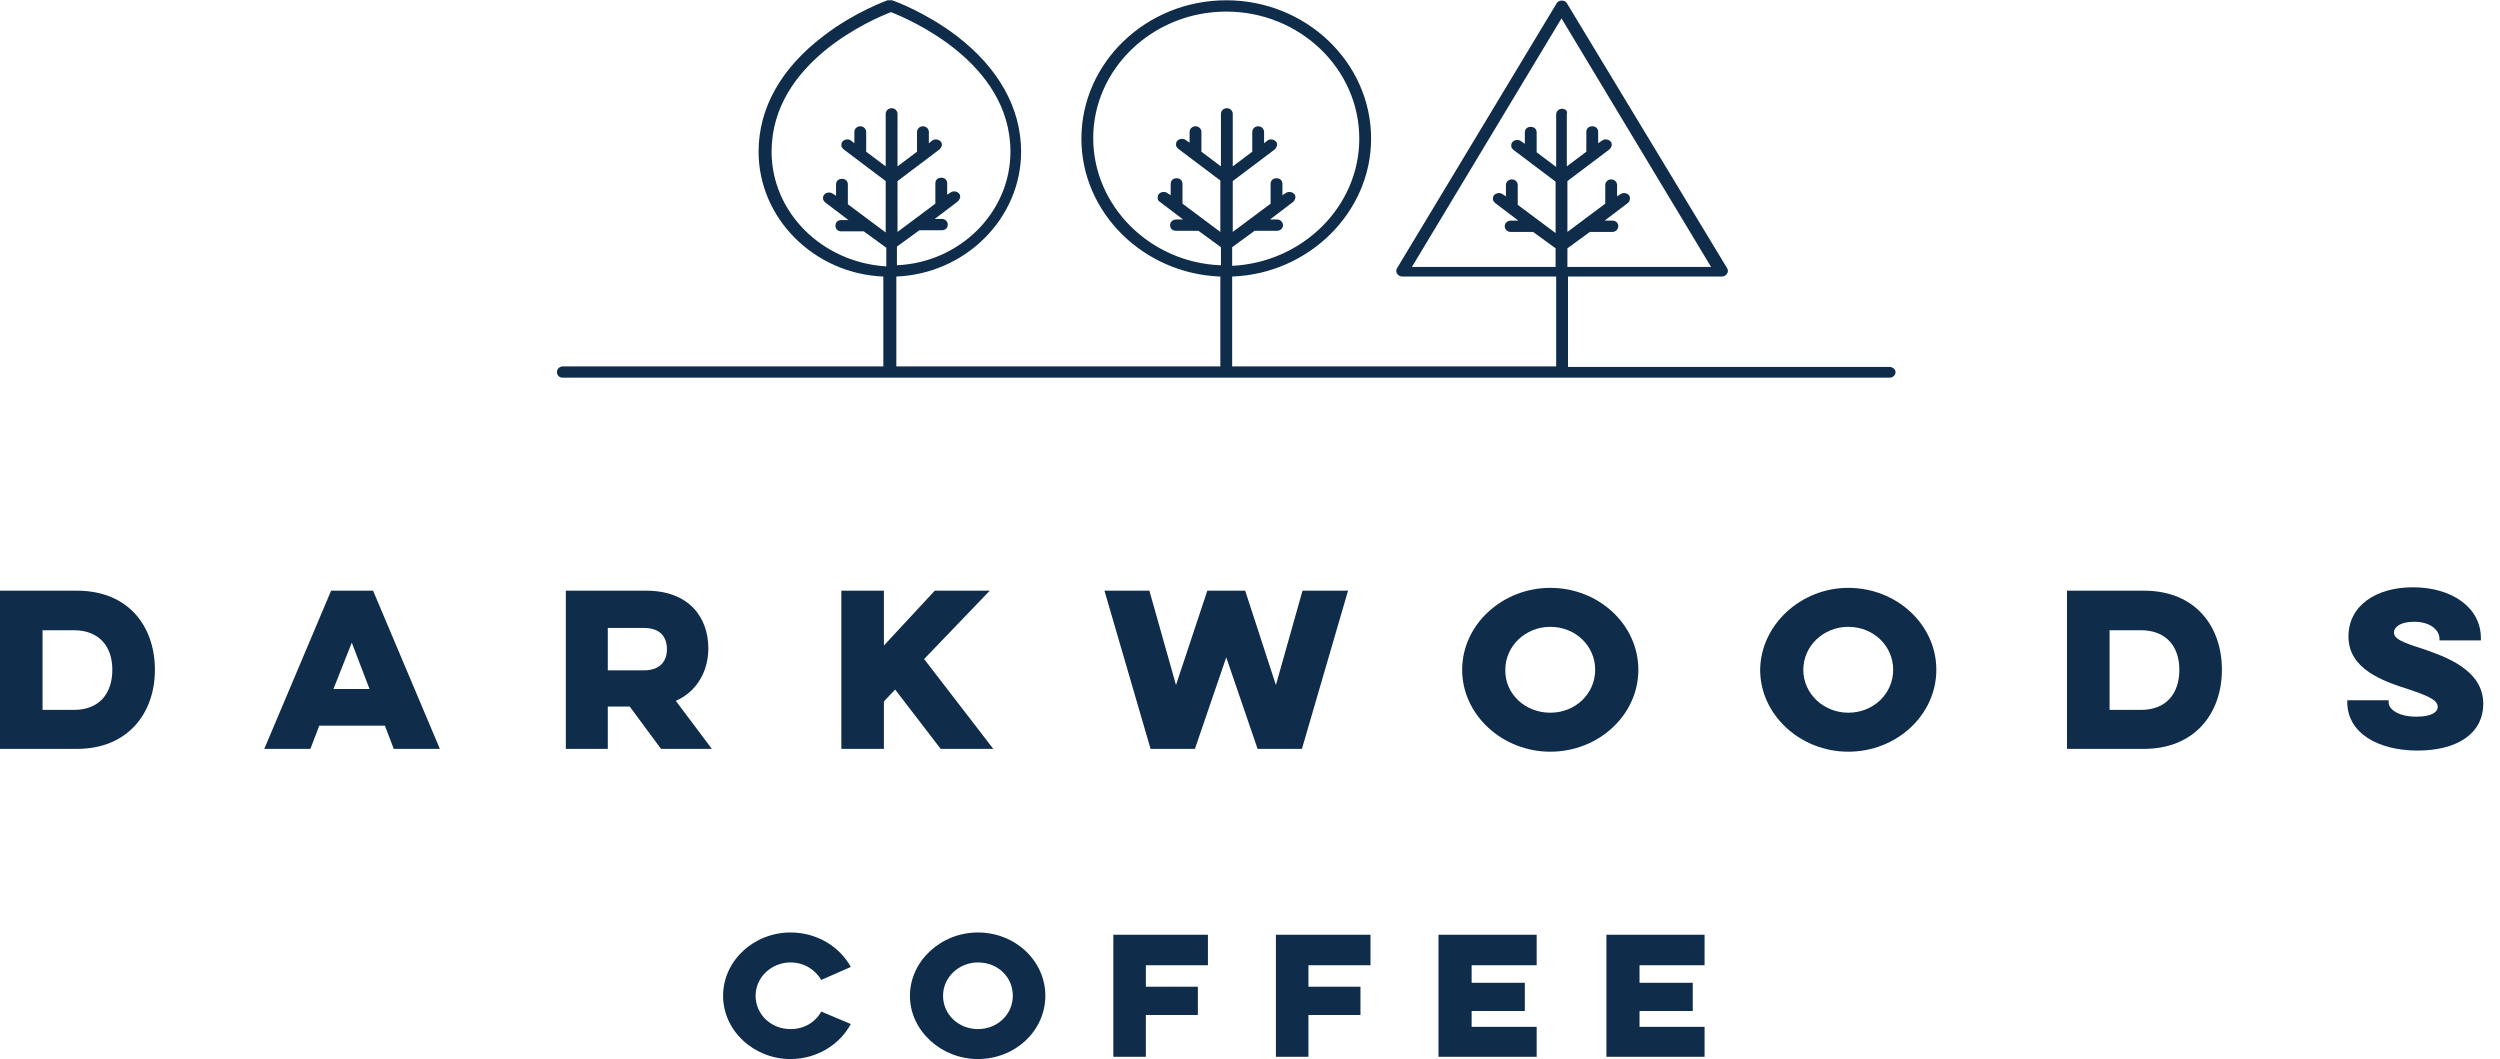 <svg width="118" height="50" viewBox="0 0 118 50" fill="none" xmlns="http://www.w3.org/2000/svg">
  <path d="M89.191 17.32H74.01V13.053H81.265C81.377 13.053 81.461 13 81.516 12.92C81.572 12.84 81.572 12.733 81.516 12.653L73.954 0.147C73.87 -0.013 73.563 -0.013 73.479 0.147L65.944 12.653C65.889 12.733 65.889 12.84 65.944 12.92C66 13 66.084 13.053 66.196 13.053H73.451V17.293H58.158V13.053C61.786 12.92 64.716 10.013 64.716 6.547C64.716 2.947 61.647 0.013 57.879 0.013C54.112 0.013 51.042 2.947 51.042 6.547C51.042 10.04 53.972 12.92 57.6 13.053V17.293H42.307V13.053C45.572 12.92 48.196 10.307 48.196 7.16C48.196 5.107 47.135 3.213 45.154 1.693C43.675 0.573 42.196 0.04 42.112 0.013C42.084 0.013 42.056 0.013 42.056 0.013H42C41.972 0.013 41.944 0.013 41.944 0.013H41.889C41.833 0.04 40.326 0.573 38.875 1.693C36.865 3.213 35.805 5.107 35.805 7.16C35.805 10.307 38.428 12.92 41.693 13.053V17.293H26.568C26.428 17.293 26.289 17.4 26.289 17.56C26.289 17.72 26.4 17.827 26.568 17.827H89.191C89.33 17.827 89.47 17.72 89.47 17.56C89.47 17.427 89.33 17.32 89.191 17.32ZM36.419 7.16C36.419 2.92 41.219 0.893 42.056 0.573C42.865 0.893 47.693 2.92 47.693 7.16C47.693 10.013 45.321 12.387 42.335 12.52V11.64L43.396 10.867H44.456C44.623 10.867 44.735 10.76 44.735 10.6C44.735 10.467 44.623 10.333 44.456 10.333H44.121L45.209 9.507C45.265 9.453 45.293 9.4 45.321 9.32C45.321 9.24 45.321 9.187 45.265 9.133C45.182 9.027 44.986 9 44.875 9.08L44.707 9.187V8.653C44.707 8.493 44.596 8.387 44.428 8.387C44.261 8.387 44.149 8.493 44.149 8.653V9.613L42.363 10.947V8.547L44.344 7.053C44.4 7 44.428 6.947 44.456 6.867C44.456 6.787 44.456 6.733 44.4 6.68C44.316 6.573 44.121 6.547 44.01 6.627L43.842 6.76V6.227C43.842 6.093 43.73 5.96 43.563 5.96C43.423 5.96 43.284 6.067 43.284 6.227V7.16L42.363 7.853V5.373C42.363 5.24 42.251 5.107 42.084 5.107C41.944 5.107 41.805 5.213 41.805 5.373V7.853L40.884 7.16V6.227C40.884 6.093 40.772 5.96 40.605 5.96C40.465 5.96 40.326 6.067 40.326 6.227V6.76L40.158 6.627C40.047 6.547 39.851 6.573 39.768 6.68C39.712 6.733 39.712 6.813 39.712 6.867C39.712 6.947 39.768 7 39.824 7.053L41.805 8.547V10.973L40.019 9.64V8.707C40.019 8.547 39.907 8.44 39.74 8.44C39.572 8.44 39.461 8.547 39.461 8.707V9.24L39.293 9.133C39.182 9.053 38.986 9.08 38.903 9.187C38.847 9.24 38.847 9.32 38.847 9.373C38.847 9.453 38.903 9.507 38.958 9.56L40.047 10.387H39.712C39.544 10.387 39.433 10.493 39.433 10.653C39.433 10.813 39.544 10.92 39.712 10.92H40.772L41.833 11.693V12.573C38.791 12.387 36.419 10.013 36.419 7.16ZM57.6 12.52C54.279 12.387 51.6 9.72 51.6 6.52C51.6 3.24 54.419 0.547 57.879 0.547C61.34 0.547 64.158 3.24 64.158 6.547C64.158 9.747 61.479 12.387 58.158 12.547V11.667L59.219 10.893H60.279C60.419 10.893 60.558 10.787 60.558 10.627C60.558 10.493 60.447 10.36 60.279 10.36H59.944L61.033 9.533C61.089 9.48 61.117 9.427 61.144 9.347C61.144 9.267 61.144 9.213 61.089 9.16C61.005 9.053 60.809 9.027 60.698 9.107L60.53 9.213V8.68C60.53 8.52 60.419 8.413 60.251 8.413C60.084 8.413 59.972 8.52 59.972 8.68V9.613L58.186 10.947V8.547L60.168 7.053C60.224 7 60.251 6.947 60.279 6.867C60.279 6.787 60.279 6.733 60.224 6.68C60.14 6.573 59.944 6.547 59.833 6.627L59.665 6.76V6.227C59.665 6.093 59.554 5.96 59.386 5.96C59.247 5.96 59.107 6.067 59.107 6.227V7.16L58.186 7.853V5.373C58.186 5.24 58.075 5.107 57.907 5.107C57.768 5.107 57.628 5.213 57.628 5.373V7.853L56.707 7.16V6.227C56.707 6.093 56.596 5.96 56.428 5.96C56.289 5.96 56.149 6.067 56.149 6.227V6.733L55.954 6.6C55.842 6.52 55.647 6.547 55.563 6.653C55.507 6.707 55.507 6.787 55.507 6.84C55.507 6.92 55.563 6.973 55.619 7.027L57.6 8.52V10.947L55.814 9.613V8.68C55.814 8.52 55.703 8.413 55.535 8.413C55.368 8.413 55.256 8.52 55.256 8.68V9.213L55.089 9.107C54.977 9.027 54.782 9.053 54.698 9.16C54.642 9.213 54.642 9.293 54.642 9.347C54.642 9.427 54.67 9.48 54.754 9.533L55.842 10.36H55.507C55.368 10.36 55.228 10.467 55.228 10.627C55.228 10.787 55.34 10.893 55.507 10.893H56.568L57.628 11.667V12.52H57.6ZM73.73 5.133C73.591 5.133 73.451 5.24 73.451 5.4V7.88L72.53 7.187V6.253C72.53 6.093 72.419 5.987 72.251 5.987C72.084 5.987 71.972 6.093 71.972 6.253V6.787L71.777 6.653C71.665 6.573 71.47 6.6 71.386 6.707C71.33 6.76 71.33 6.84 71.33 6.893C71.33 6.973 71.386 7.027 71.442 7.08L73.424 8.573V11L71.637 9.667V8.733C71.637 8.6 71.526 8.467 71.358 8.467C71.219 8.467 71.079 8.573 71.079 8.733V9.267L70.912 9.16C70.8 9.08 70.605 9.107 70.521 9.213C70.465 9.267 70.465 9.347 70.465 9.4C70.465 9.48 70.521 9.533 70.577 9.587L71.665 10.413H71.302C71.163 10.413 71.023 10.52 71.023 10.68C71.023 10.813 71.135 10.947 71.302 10.947H72.363L73.424 11.72V12.6H66.642L73.703 0.867L80.763 12.6H73.982V11.72L75.042 10.947H76.103C76.242 10.947 76.382 10.84 76.382 10.68C76.382 10.52 76.27 10.413 76.103 10.413H75.74L76.828 9.587C76.94 9.507 76.968 9.32 76.884 9.213C76.8 9.107 76.605 9.08 76.493 9.16L76.326 9.267V8.733C76.326 8.6 76.214 8.467 76.047 8.467C75.907 8.467 75.768 8.573 75.768 8.733V9.613L73.982 10.947V8.547L75.963 7.053C76.019 7 76.047 6.947 76.075 6.867C76.075 6.787 76.075 6.733 76.019 6.68C75.935 6.573 75.74 6.547 75.628 6.627L75.433 6.76V6.227C75.433 6.067 75.321 5.96 75.154 5.96C74.986 5.96 74.875 6.067 74.875 6.227V7.16L73.954 7.853V5.373C74.01 5.24 73.87 5.133 73.73 5.133Z" fill="#0F2C4B"></path>
  <path d="M0 27.88H3.628C6.084 27.88 7.312 29.587 7.312 31.613C7.312 33.64 6.056 35.347 3.628 35.347H0V27.88ZM2.009 29.747V33.507H3.488C4.688 33.507 5.302 32.733 5.302 31.613C5.302 30.493 4.66 29.747 3.488 29.747H2.009Z" fill="#0F2C4B"></path>
  <path d="M17.609 27.88L20.762 35.347H18.586L18.167 34.253H15.069L14.651 35.347H12.474L15.628 27.88H17.609ZM16.604 30.333L15.739 32.52H17.442L16.604 30.333Z" fill="#0F2C4B"></path>
  <path d="M30.502 27.88C32.512 27.88 33.433 29.133 33.433 30.6C33.433 31.64 32.93 32.627 31.898 33.08L33.6 35.347H31.2L29.721 33.347H28.688V35.347H26.707V27.88H30.502ZM28.688 29.64V31.64H30.391C31.2 31.64 31.479 31.16 31.479 30.653C31.479 30.067 31.172 29.64 30.391 29.64H28.688Z" fill="#0F2C4B"></path>
  <path d="M39.712 27.88H41.721V30.467L44.121 27.88H46.717L43.619 31.107L46.884 35.347H44.4L42.251 32.547L41.721 33.107V35.347H39.712V27.88Z" fill="#0F2C4B"></path>
  <path d="M54.307 35.347L52.13 27.88H54.251L55.507 32.333L56.986 27.88H58.772L60.223 32.333L61.479 27.88H63.628L61.451 35.347H59.358L57.879 31.027L56.4 35.347H54.307Z" fill="#0F2C4B"></path>
  <path d="M73.172 27.747C75.461 27.747 77.33 29.48 77.33 31.613C77.33 33.746 75.461 35.48 73.172 35.48C70.912 35.48 69.014 33.746 69.014 31.613C69.014 29.48 70.912 27.747 73.172 27.747ZM73.172 33.64C74.372 33.64 75.293 32.733 75.293 31.613C75.293 30.493 74.372 29.587 73.172 29.587C72 29.587 71.051 30.493 71.051 31.613C71.023 32.76 72 33.64 73.172 33.64Z" fill="#0F2C4B"></path>
  <path d="M87.237 27.747C89.526 27.747 91.395 29.48 91.395 31.613C91.395 33.746 89.526 35.48 87.237 35.48C84.977 35.48 83.079 33.746 83.079 31.613C83.107 29.48 85.005 27.747 87.237 27.747ZM87.237 33.64C88.437 33.64 89.358 32.733 89.358 31.613C89.358 30.493 88.437 29.587 87.237 29.587C86.065 29.587 85.116 30.493 85.116 31.613C85.116 32.76 86.093 33.64 87.237 33.64Z" fill="#0F2C4B"></path>
  <path d="M97.562 27.88H101.19C103.646 27.88 104.874 29.587 104.874 31.613C104.874 33.64 103.618 35.347 101.19 35.347H97.562V27.88ZM99.572 29.747V33.507H101.051C102.251 33.507 102.865 32.733 102.865 31.613C102.865 30.493 102.223 29.747 101.051 29.747H99.572Z" fill="#0F2C4B"></path>
  <path d="M112.744 33.107V33.16C112.744 33.453 113.163 33.827 114.056 33.827C114.809 33.827 115.061 33.587 115.061 33.373C115.061 33.053 114.67 32.867 113.721 32.547C112.465 32.147 110.847 31.587 110.847 30.04C110.847 28.6 112.13 27.72 113.888 27.72C115.702 27.72 117.098 28.653 117.098 30.12V30.227H115.144V30.147C115.144 29.773 114.754 29.347 113.944 29.347C113.274 29.347 112.995 29.613 112.995 29.853C112.995 30.147 113.358 30.307 114.279 30.6C115.368 30.973 117.209 31.587 117.209 33.213C117.209 34.68 115.898 35.427 114.112 35.427C112.242 35.427 110.791 34.6 110.791 33.133V33.053H112.744V33.107Z" fill="#0F2C4B"></path>
  <path d="M40.158 48.333C39.628 49.32 38.54 49.987 37.312 49.987C35.581 49.987 34.13 48.653 34.13 47C34.13 45.347 35.581 44.013 37.312 44.013C38.568 44.013 39.628 44.68 40.158 45.64L38.763 46.253C38.484 45.773 37.954 45.427 37.312 45.427C36.419 45.427 35.665 46.12 35.665 47C35.665 47.88 36.391 48.573 37.312 48.573C37.954 48.573 38.484 48.253 38.763 47.747L40.158 48.333Z" fill="#0F2C4B"></path>
  <path d="M46.158 44.013C47.917 44.013 49.34 45.347 49.34 47C49.34 48.653 47.917 49.987 46.158 49.987C44.428 49.987 42.949 48.653 42.949 47C42.949 45.373 44.4 44.013 46.158 44.013ZM46.158 48.573C47.08 48.573 47.805 47.88 47.805 47C47.805 46.12 47.107 45.427 46.158 45.427C45.266 45.427 44.512 46.12 44.512 47C44.512 47.88 45.238 48.573 46.158 48.573Z" fill="#0F2C4B"></path>
  <path d="M52.549 44.12H57.014V45.56H54.084V46.573H56.539V47.907H54.084V49.88H52.549V44.12Z" fill="#0F2C4B"></path>
  <path d="M60.223 44.12H64.688V45.56H61.758V46.573H64.214V47.907H61.758V49.88H60.223V44.12Z" fill="#0F2C4B"></path>
  <path d="M67.898 44.12H72.531V45.56H69.461V46.387H71.972V47.72H69.461V48.467H72.531V49.88H67.898V44.12Z" fill="#0F2C4B"></path>
  <path d="M75.823 44.12H80.456V45.56H77.386V46.387H79.898V47.72H77.386V48.467H80.456V49.88H75.823V44.12Z" fill="#0F2C4B"></path>
</svg>